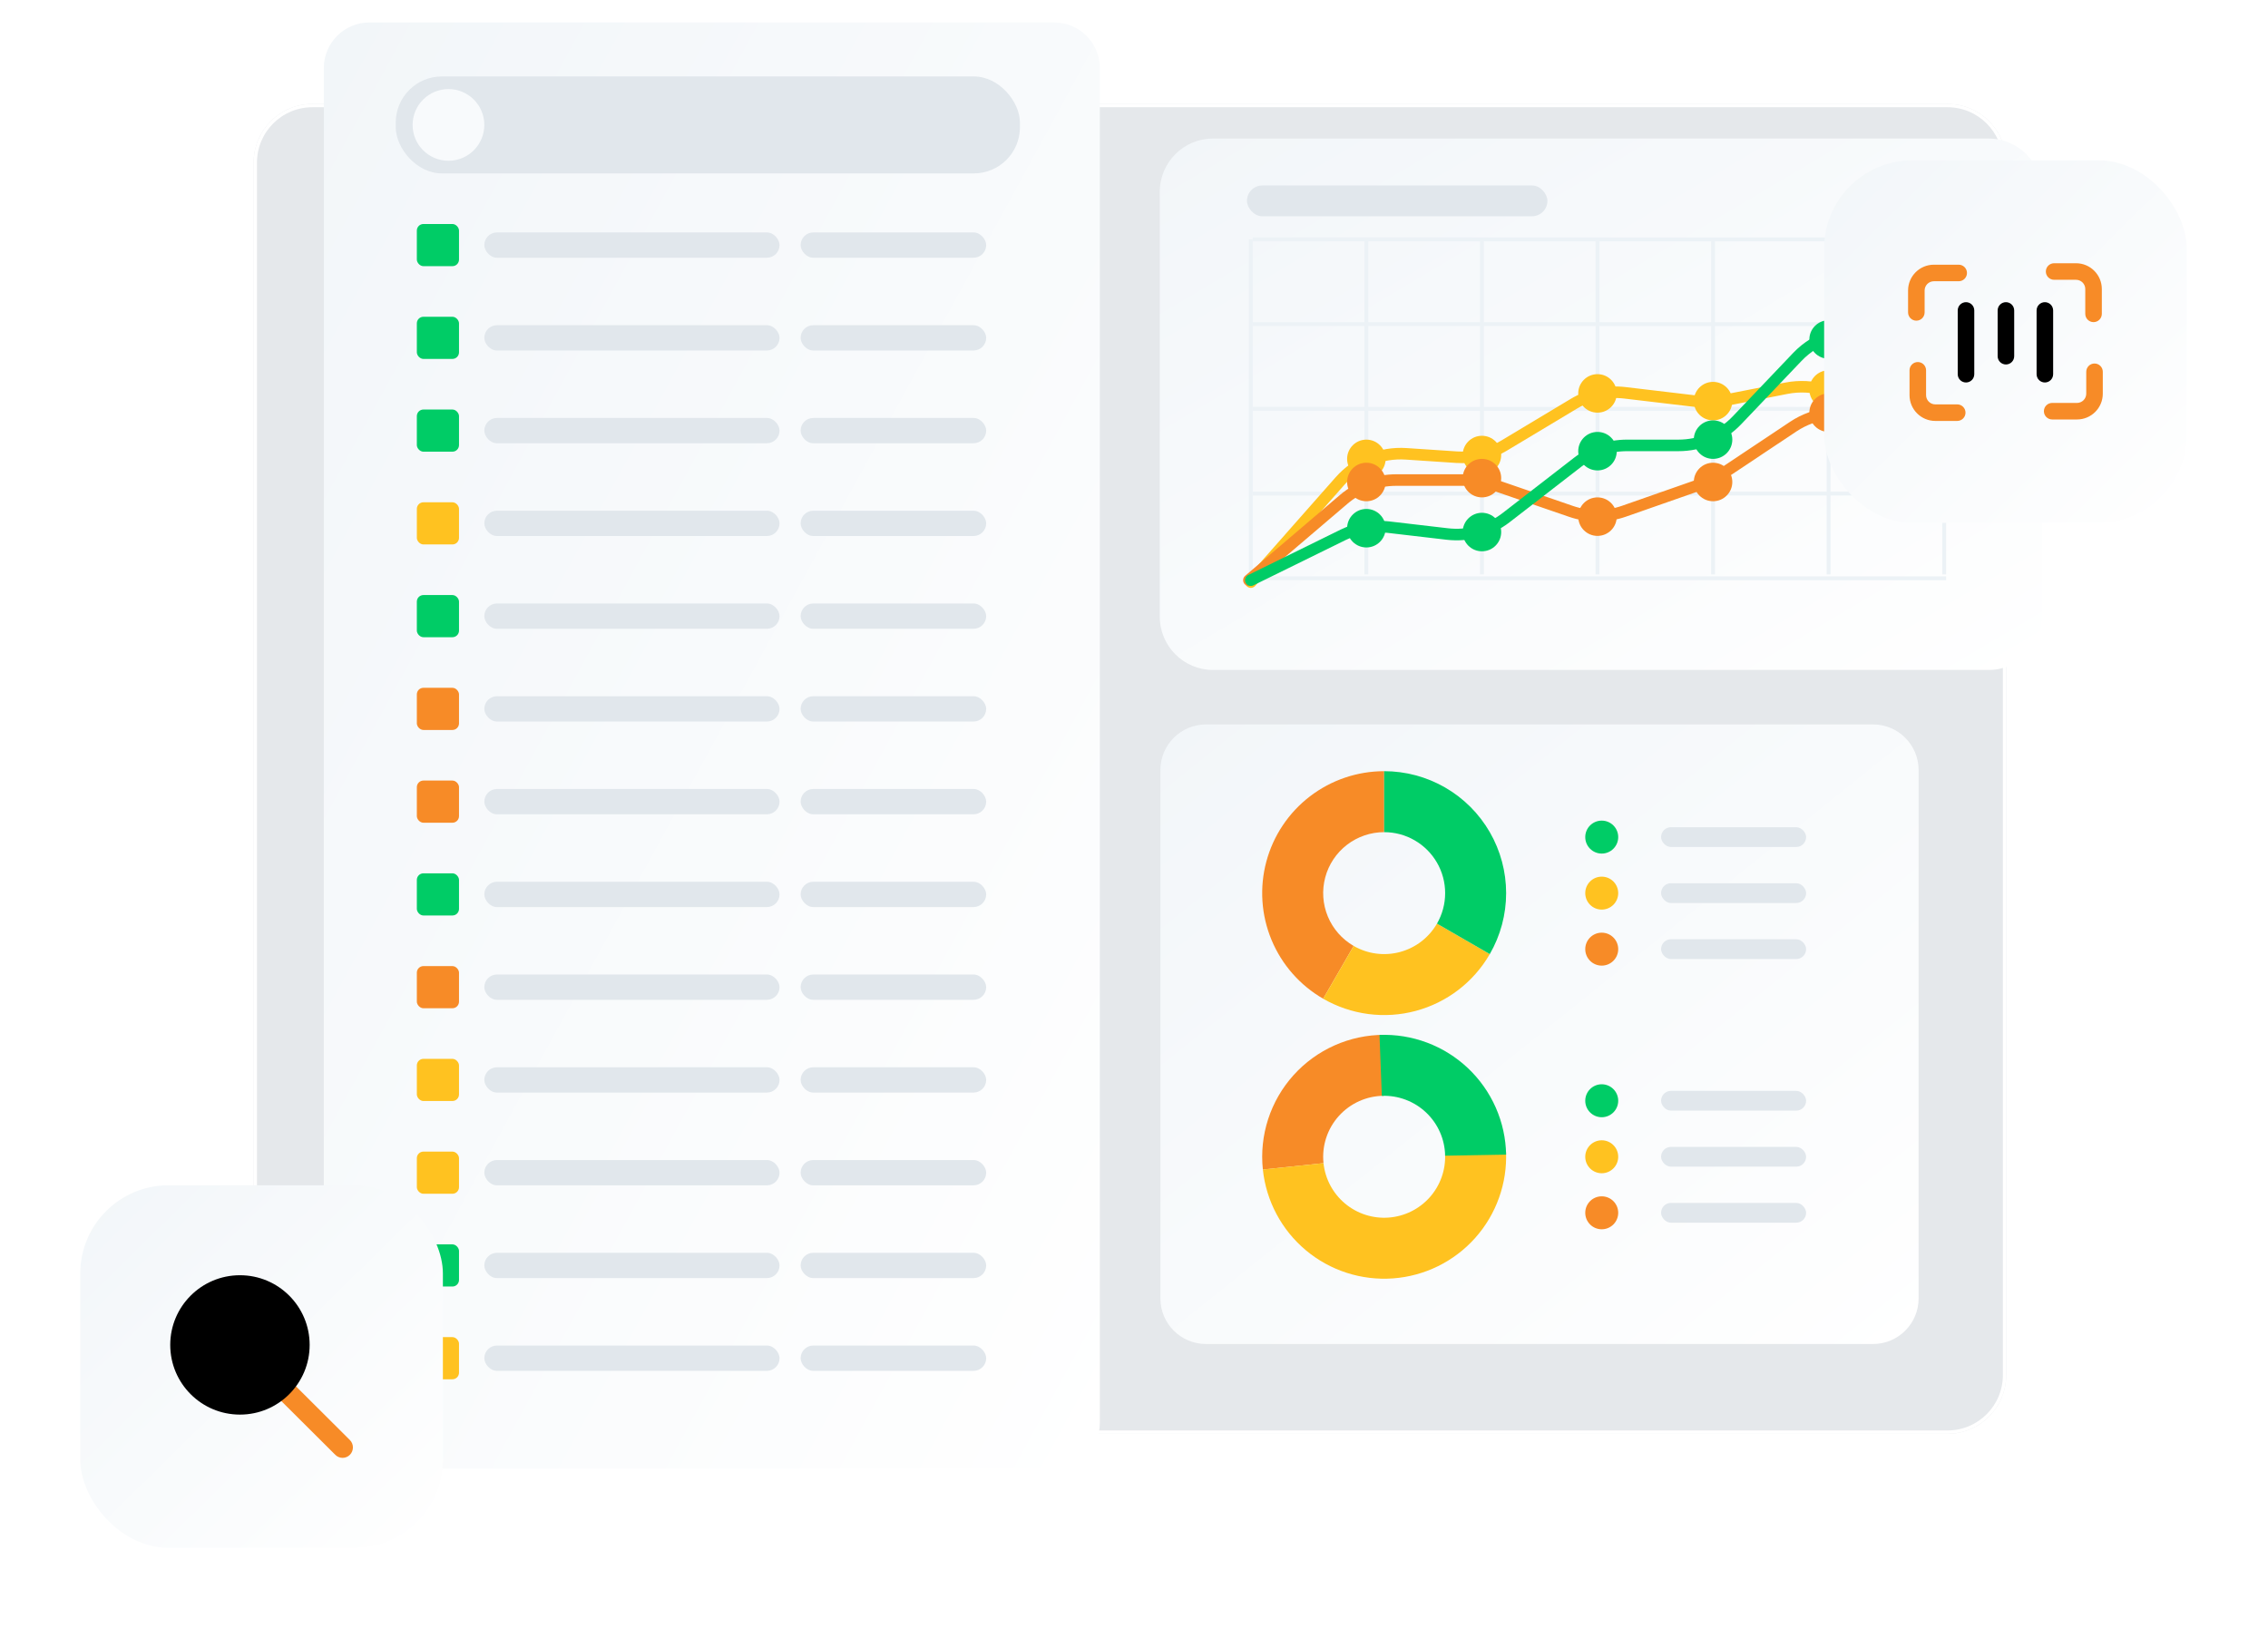 <svg width="688" height="494" viewBox="0 0 688 494" fill="none" xmlns="http://www.w3.org/2000/svg">
<g filter="url(#filter0_dii_4053_16746)">
<path d="M72.178 39.826C72.178 29.981 80.159 22 90.004 22H585.997C595.842 22 603.823 29.981 603.823 39.826V407.7C603.823 417.545 595.842 425.526 585.997 425.526H90.004C80.159 425.526 72.178 417.545 72.178 407.7V39.826Z" fill="#E5E8EB"/>
<path d="M90.004 22.505H585.997C595.563 22.505 603.318 30.26 603.318 39.826V407.7C603.318 417.266 595.563 425.021 585.997 425.021H90.004C80.438 425.021 72.683 417.266 72.683 407.7V39.826C72.683 30.26 80.438 22.505 90.004 22.505Z" stroke="white" stroke-width="1.009"/>
</g>
<g filter="url(#filter1_dii_4053_16746)">
<path d="M350.602 230.836C350.602 223.195 356.796 217 364.438 217H566.766C574.407 217 580.602 223.195 580.602 230.836V391.164C580.602 398.805 574.407 405 566.766 405H364.438C356.796 405 350.602 398.805 350.602 391.164V230.836Z" fill="url(#paint0_linear_4053_16746)"/>
</g>
<rect x="503.887" y="251" width="44" height="6" rx="3" fill="#E1E7EC"/>
<rect x="503.887" y="331" width="44" height="6" rx="3" fill="#E1E7EC"/>
<rect x="503.887" y="268" width="44" height="6" rx="3" fill="#E1E7EC"/>
<rect x="503.887" y="348" width="44" height="6" rx="3" fill="#E1E7EC"/>
<rect x="503.887" y="285" width="44" height="6" rx="3" fill="#E1E7EC"/>
<rect x="503.887" y="365" width="44" height="6" rx="3" fill="#E1E7EC"/>
<circle cx="485.887" cy="271" r="5" fill="#FFC220"/>
<circle cx="485.887" cy="351" r="5" fill="#FFC220"/>
<circle cx="485.887" cy="288" r="5" fill="#F78B27"/>
<circle cx="485.887" cy="368" r="5" fill="#F78B27"/>
<circle cx="485.887" cy="254" r="5" fill="#00CC66"/>
<circle cx="485.887" cy="334" r="5" fill="#00CC66"/>
<path d="M419.887 234C411.742 234 403.824 236.688 397.363 241.646C390.901 246.604 386.256 253.556 384.147 261.424C382.039 269.291 382.586 277.634 385.703 285.159C388.82 292.684 394.333 298.97 401.387 303.043L410.637 287.021C407.11 284.985 404.353 281.842 402.795 278.08C401.236 274.317 400.963 270.146 402.017 266.212C403.071 262.278 405.394 258.802 408.625 256.323C411.856 253.844 415.814 252.5 419.887 252.5L419.887 234Z" fill="#F78B27"/>
<path d="M401.387 303.043C405.595 305.472 410.24 307.049 415.057 307.683C419.875 308.318 424.77 307.997 429.463 306.739C434.156 305.482 438.556 303.312 442.411 300.354C446.266 297.396 449.5 293.708 451.93 289.5L435.908 280.25C434.693 282.354 433.076 284.198 431.149 285.677C429.221 287.156 427.022 288.241 424.675 288.87C422.328 289.498 419.881 289.659 417.472 289.342C415.063 289.025 412.741 288.236 410.637 287.021L401.387 303.043Z" fill="#FFC220"/>
<path d="M451.93 289.5C455.177 283.875 456.887 277.495 456.887 271C456.887 264.505 455.177 258.125 451.93 252.5C448.682 246.875 444.011 242.204 438.387 238.957C432.762 235.71 426.382 234 419.887 234L419.887 252.5C423.134 252.5 426.324 253.355 429.137 254.979C431.949 256.602 434.284 258.938 435.908 261.75C437.532 264.562 438.387 267.753 438.387 271C438.387 274.247 437.532 277.438 435.908 280.25L451.93 289.5Z" fill="#00CC66"/>
<path d="M419.887 314C414.701 314 409.573 315.09 404.836 317.2C400.098 319.309 395.857 322.391 392.388 326.245C388.918 330.099 386.298 334.64 384.696 339.572C383.094 344.504 382.547 349.718 383.09 354.875L401.488 352.938C401.217 350.359 401.49 347.752 402.291 345.286C403.092 342.82 404.402 340.55 406.137 338.623C407.872 336.695 409.993 335.155 412.361 334.1C414.73 333.045 417.294 332.5 419.887 332.5L419.887 314Z" fill="#F78B27"/>
<path d="M383.089 354.868C384.094 364.427 388.779 373.22 396.153 379.385C403.527 385.551 413.011 388.605 422.597 387.901C432.182 387.197 441.118 382.79 447.512 375.614C453.906 368.437 457.257 359.054 456.854 349.451L438.37 350.225C438.572 355.027 436.897 359.719 433.7 363.307C430.503 366.895 426.035 369.098 421.242 369.45C416.449 369.802 411.707 368.275 408.02 365.193C404.333 362.11 401.99 357.713 401.488 352.934L383.089 354.868Z" fill="#FFC220"/>
<path d="M456.881 350.354C456.795 345.432 455.728 340.575 453.741 336.071C451.754 331.566 448.889 327.503 445.312 324.119C441.735 320.736 437.519 318.101 432.91 316.368C428.302 314.635 423.394 313.839 418.474 314.027L419.18 332.513C421.64 332.42 424.094 332.817 426.399 333.684C428.703 334.55 430.811 335.868 432.599 337.56C434.388 339.251 435.821 341.283 436.814 343.535C437.807 345.788 438.341 348.216 438.384 350.677L456.881 350.354Z" fill="#00CC66"/>
<g filter="url(#filter2_dii_4053_16746)">
<path d="M350.178 54.915C350.178 45.986 357.416 38.748 366.345 38.748H601.596C610.525 38.748 617.763 45.986 617.763 54.915V183.833C617.763 192.762 610.525 200.001 601.596 200.001H366.345C357.416 200.001 350.178 192.762 350.178 183.833V54.915Z" fill="url(#paint1_linear_4053_16746)"/>
</g>
<rect x="378.268" y="56.275" width="91.143" height="9.348" rx="4.674" fill="#E1E7EC"/>
<path d="M379.438 72.633V174.292" stroke="#ECF2F6" stroke-width="1.169"/>
<path d="M414.492 72.633V174.292" stroke="#ECF2F6" stroke-width="1.169"/>
<path d="M449.547 72.633V174.292" stroke="#ECF2F6" stroke-width="1.169"/>
<path d="M484.602 72.633V174.292" stroke="#ECF2F6" stroke-width="1.169"/>
<path d="M519.656 72.633V174.292" stroke="#ECF2F6" stroke-width="1.169"/>
<path d="M554.711 72.633V174.292" stroke="#ECF2F6" stroke-width="1.169"/>
<path d="M589.768 72.633V174.292" stroke="#ECF2F6" stroke-width="1.169"/>
<path d="M380.021 175.463H590.351" stroke="#ECF2F6" stroke-width="1.169"/>
<path d="M380.021 149.756H590.351" stroke="#ECF2F6" stroke-width="1.169"/>
<path d="M380.021 124.049H590.351" stroke="#ECF2F6" stroke-width="1.169"/>
<path d="M380.021 98.34H590.351" stroke="#ECF2F6" stroke-width="1.169"/>
<path d="M380.021 72.633H590.351" stroke="#ECF2F6" stroke-width="1.169"/>
<circle cx="414.491" cy="139.239" r="5.842" fill="#FFC220"/>
<circle cx="449.546" cy="138.069" r="5.842" fill="#FFC220"/>
<circle cx="484.6" cy="119.372" r="5.842" fill="#FFC220"/>
<circle cx="519.657" cy="121.712" r="5.842" fill="#FFC220"/>
<circle cx="554.712" cy="118.206" r="5.842" fill="#FFC220"/>
<path d="M379.438 176.629L406.505 145.952C411.542 140.244 418.942 137.197 426.538 137.703L441.88 138.726C446.872 139.059 451.847 137.858 456.137 135.284L477.412 122.518C482.073 119.722 487.531 118.552 492.928 119.192L515.236 121.839C517.778 122.141 520.352 122.043 522.864 121.548L541.875 117.808C549.898 116.23 558.181 118.752 563.963 124.534L589.767 150.338" stroke="#FFC220" stroke-width="3.505" stroke-linecap="round"/>
<path d="M378.852 176.046L407.611 151.529C412.052 147.744 417.696 145.665 423.53 145.665H444.856C447.574 145.665 450.273 146.116 452.843 147.001L476.546 155.161C481.763 156.957 487.433 156.943 492.64 155.12L516.729 146.689C518.672 146.009 520.522 145.087 522.235 143.945L543.97 129.455C550.694 124.973 559.193 124.088 566.695 127.089L589.765 136.317" stroke="#F78B27" stroke-width="3.505" stroke-linecap="round"/>
<path d="M379.438 176.045L407.421 162.29C411.656 160.209 416.401 159.393 421.088 159.939L439.016 162.031C445.392 162.775 451.806 160.991 456.882 157.061L478.553 140.283C482.853 136.954 488.137 135.147 493.575 135.147H509.141C515.856 135.147 522.278 132.395 526.91 127.532L545.211 108.316C551.112 102.12 559.814 99.445 568.176 101.257L589.767 105.935" stroke="#00CC66" stroke-width="3.505" stroke-linecap="round"/>
<circle cx="414.491" cy="160.272" r="5.842" fill="#00CC66"/>
<circle cx="414.491" cy="146.249" r="5.842" fill="#F78B27"/>
<circle cx="449.546" cy="145.079" r="5.842" fill="#F78B27"/>
<circle cx="484.6" cy="156.766" r="5.842" fill="#F78B27"/>
<circle cx="519.657" cy="146.249" r="5.842" fill="#F78B27"/>
<circle cx="554.712" cy="125.216" r="5.842" fill="#F78B27"/>
<circle cx="449.546" cy="161.438" r="5.842" fill="#00CC66"/>
<circle cx="484.6" cy="136.901" r="5.842" fill="#00CC66"/>
<circle cx="519.657" cy="133.395" r="5.842" fill="#00CC66"/>
<circle cx="554.712" cy="103.014" r="5.842" fill="#00CC66"/>
<g filter="url(#filter3_dii_4053_16746)">
<path d="M96.824 17.836C96.824 10.195 103.019 4 110.66 4H318.392C326.034 4 332.228 10.195 332.228 17.836V428.988C332.228 436.63 326.034 442.824 318.393 442.824H110.66C103.019 442.824 96.824 436.63 96.824 428.988V17.836Z" fill="url(#paint2_linear_4053_16746)"/>
</g>
<rect x="120.051" y="23.191" width="189.347" height="29.425" rx="14" fill="#E1E7EC"/>
<circle cx="136.043" cy="37.904" r="10.875" fill="#F8FAFC"/>
<rect x="146.918" y="70.529" width="89.556" height="7.676" rx="3.838" fill="#E1E7EC"/>
<rect x="242.871" y="70.529" width="56.292" height="7.676" rx="3.838" fill="#E1E7EC"/>
<rect x="126.447" y="67.969" width="12.794" height="12.794" rx="2" fill="#00CC66"/>
<rect x="146.918" y="98.676" width="89.556" height="7.676" rx="3.838" fill="#E1E7EC"/>
<rect x="242.871" y="98.676" width="56.292" height="7.676" rx="3.838" fill="#E1E7EC"/>
<rect x="126.447" y="96.115" width="12.794" height="12.794" rx="2" fill="#00CC66"/>
<rect x="146.918" y="126.82" width="89.556" height="7.676" rx="3.838" fill="#E1E7EC"/>
<rect x="242.871" y="126.82" width="56.292" height="7.676" rx="3.838" fill="#E1E7EC"/>
<rect x="126.447" y="124.262" width="12.794" height="12.794" rx="2" fill="#00CC66"/>
<rect x="146.918" y="154.967" width="89.556" height="7.676" rx="3.838" fill="#E1E7EC"/>
<rect x="242.871" y="154.967" width="56.292" height="7.676" rx="3.838" fill="#E1E7EC"/>
<rect x="126.447" y="152.408" width="12.794" height="12.794" rx="2" fill="#FFC220"/>
<rect x="146.918" y="183.113" width="89.556" height="7.676" rx="3.838" fill="#E1E7EC"/>
<rect x="242.871" y="183.113" width="56.292" height="7.676" rx="3.838" fill="#E1E7EC"/>
<rect x="126.447" y="180.555" width="12.794" height="12.794" rx="2" fill="#00CC66"/>
<rect x="146.918" y="211.258" width="89.556" height="7.676" rx="3.838" fill="#E1E7EC"/>
<rect x="242.871" y="211.258" width="56.292" height="7.676" rx="3.838" fill="#E1E7EC"/>
<rect x="126.447" y="208.699" width="12.794" height="12.794" rx="2" fill="#F78B27"/>
<rect x="146.918" y="239.404" width="89.556" height="7.676" rx="3.838" fill="#E1E7EC"/>
<rect x="242.871" y="239.404" width="56.292" height="7.676" rx="3.838" fill="#E1E7EC"/>
<rect x="126.447" y="236.846" width="12.794" height="12.794" rx="2" fill="#F78B27"/>
<rect x="146.918" y="267.553" width="89.556" height="7.676" rx="3.838" fill="#E1E7EC"/>
<rect x="242.871" y="267.553" width="56.292" height="7.676" rx="3.838" fill="#E1E7EC"/>
<rect x="126.447" y="264.992" width="12.794" height="12.794" rx="2" fill="#00CC66"/>
<rect x="146.918" y="295.697" width="89.556" height="7.676" rx="3.838" fill="#E1E7EC"/>
<rect x="242.871" y="295.697" width="56.292" height="7.676" rx="3.838" fill="#E1E7EC"/>
<rect x="126.447" y="293.141" width="12.794" height="12.794" rx="2" fill="#F78B27"/>
<rect x="146.918" y="323.844" width="89.556" height="7.676" rx="3.838" fill="#E1E7EC"/>
<rect x="242.871" y="323.844" width="56.292" height="7.676" rx="3.838" fill="#E1E7EC"/>
<rect x="126.447" y="321.285" width="12.794" height="12.794" rx="2" fill="#FFC220"/>
<rect x="146.918" y="351.99" width="89.556" height="7.676" rx="3.838" fill="#E1E7EC"/>
<rect x="242.871" y="351.99" width="56.292" height="7.676" rx="3.838" fill="#E1E7EC"/>
<rect x="126.447" y="349.432" width="12.794" height="12.794" rx="2" fill="#FFC220"/>
<rect x="146.918" y="380.135" width="89.556" height="7.676" rx="3.838" fill="#E1E7EC"/>
<rect x="242.871" y="380.135" width="56.292" height="7.676" rx="3.838" fill="#E1E7EC"/>
<rect x="126.447" y="377.578" width="12.794" height="12.794" rx="2" fill="#00CC66"/>
<rect x="146.918" y="408.281" width="89.556" height="7.676" rx="3.838" fill="#E1E7EC"/>
<rect x="242.871" y="408.281" width="56.292" height="7.676" rx="3.838" fill="#E1E7EC"/>
<rect x="126.447" y="405.723" width="12.794" height="12.794" rx="2" fill="#FFC220"/>
<g filter="url(#filter4_dii_4053_16746)">
<rect x="19" y="348.949" width="110" height="110" rx="26.757" fill="url(#paint3_linear_4053_16746)"/>
<path d="M77.817 407.812C79.031 406.564 81.016 406.548 82.249 407.777L100.772 426.227C102.006 427.455 102.021 429.463 100.807 430.711C99.592 431.959 97.608 431.974 96.374 430.746L77.851 412.296C76.618 411.067 76.602 409.059 77.817 407.812Z" fill="#F78B27"/>
<circle cx="67.437" cy="397.386" r="21.146" fill="black"/>
</g>
<g filter="url(#filter5_dii_4053_16746)">
<rect x="548" y="37.949" width="110" height="110" rx="26.757" fill="url(#paint4_linear_4053_16746)"/>
<path d="M573.465 84.088V77.442C573.465 73.12 576.969 69.615 581.292 69.615H588.823C590.21 69.615 591.334 70.739 591.334 72.126C591.334 73.512 590.21 74.636 588.823 74.636H581.292C579.742 74.636 578.486 75.893 578.486 77.442V84.088C578.486 85.474 577.362 86.598 575.975 86.598C574.589 86.598 573.465 85.474 573.465 84.088Z" fill="#F78B27"/>
<path d="M588.379 117.021L581.733 117.021C577.411 117.021 573.906 113.517 573.906 109.194L573.906 101.663C573.906 100.276 575.03 99.152 576.417 99.152C577.803 99.152 578.927 100.276 578.927 101.663L578.927 109.194C578.927 110.744 580.184 112 581.733 112L588.379 112C589.765 112 590.889 113.124 590.889 114.511C590.889 115.897 589.765 117.021 588.379 117.021Z" fill="#F78B27"/>
<path d="M632.535 102.106L632.535 108.751C632.535 113.074 629.031 116.578 624.708 116.578L617.177 116.578C615.79 116.578 614.666 115.454 614.666 114.068C614.666 112.681 615.79 111.557 617.177 111.557L624.708 111.557C626.258 111.557 627.514 110.301 627.514 108.751L627.514 102.106C627.514 100.719 628.638 99.595 630.025 99.595C631.411 99.595 632.535 100.719 632.535 102.106Z" fill="#F78B27"/>
<path d="M617.768 69.172L624.413 69.172C628.736 69.172 632.24 72.676 632.24 76.999L632.24 84.531C632.24 85.917 631.116 87.041 629.73 87.041C628.343 87.041 627.219 85.917 627.219 84.531L627.219 76.999C627.219 75.449 625.963 74.193 624.413 74.193L617.768 74.193C616.381 74.193 615.257 73.069 615.257 71.682C615.257 70.296 616.381 69.172 617.768 69.172Z" fill="#F78B27"/>
<path d="M612.451 102.843V83.497C612.451 82.11 613.575 80.986 614.962 80.986C616.348 80.986 617.472 82.11 617.472 83.497V102.843C617.472 104.229 616.348 105.353 614.962 105.353C613.575 105.353 612.451 104.229 612.451 102.843Z" fill="black"/>
<path d="M588.527 102.843V83.497C588.527 82.11 589.651 80.986 591.038 80.986C592.424 80.986 593.548 82.11 593.548 83.497V102.843C593.548 104.229 592.424 105.353 591.038 105.353C589.651 105.353 588.527 104.229 588.527 102.843Z" fill="black"/>
<path d="M600.637 97.379V83.497C600.637 82.11 601.761 80.986 603.147 80.986C604.534 80.986 605.658 82.11 605.658 83.497V97.379C605.658 98.765 604.534 99.889 603.147 99.889C601.761 99.889 600.637 98.765 600.637 97.379Z" fill="black"/>
</g>
<defs>
<filter id="filter0_dii_4053_16746" x="55.505" y="10.091" width="574.519" height="446.399" filterUnits="userSpaceOnUse" color-interpolation-filters="sRGB">
<feFlood flood-opacity="0" result="BackgroundImageFix"/>
<feColorMatrix in="SourceAlpha" type="matrix" values="0 0 0 0 0 0 0 0 0 0 0 0 0 0 0 0 0 0 127 0" result="hardAlpha"/>
<feOffset dx="4.764" dy="9.528"/>
<feGaussianBlur stdDeviation="10.719"/>
<feComposite in2="hardAlpha" operator="out"/>
<feColorMatrix type="matrix" values="0 0 0 0 0 0 0 0 0 0 0 0 0 0 0 0 0 0 0.05 0"/>
<feBlend mode="normal" in2="BackgroundImageFix" result="effect1_dropShadow_4053_16746"/>
<feBlend mode="normal" in="SourceGraphic" in2="effect1_dropShadow_4053_16746" result="shape"/>
<feColorMatrix in="SourceAlpha" type="matrix" values="0 0 0 0 0 0 0 0 0 0 0 0 0 0 0 0 0 0 127 0" result="hardAlpha"/>
<feOffset dx="-3.573" dy="-3.573"/>
<feGaussianBlur stdDeviation="7.334"/>
<feComposite in2="hardAlpha" operator="arithmetic" k2="-1" k3="1"/>
<feColorMatrix type="matrix" values="0 0 0 0 0.949 0 0 0 0 0.965 0 0 0 0 0.976 0 0 0 1 0"/>
<feBlend mode="normal" in2="shape" result="effect2_innerShadow_4053_16746"/>
<feColorMatrix in="SourceAlpha" type="matrix" values="0 0 0 0 0 0 0 0 0 0 0 0 0 0 0 0 0 0 127 0" result="hardAlpha"/>
<feOffset dx="3.573" dy="3.573"/>
<feGaussianBlur stdDeviation="12.378"/>
<feComposite in2="hardAlpha" operator="arithmetic" k2="-1" k3="1"/>
<feColorMatrix type="matrix" values="0 0 0 0 1 0 0 0 0 1 0 0 0 0 1 0 0 0 0.99 0"/>
<feBlend mode="normal" in2="effect2_innerShadow_4053_16746" result="effect3_innerShadow_4053_16746"/>
</filter>
<filter id="filter1_dii_4053_16746" x="345.677" y="213.482" width="242.664" height="200.664" filterUnits="userSpaceOnUse" color-interpolation-filters="sRGB">
<feFlood flood-opacity="0" result="BackgroundImageFix"/>
<feColorMatrix in="SourceAlpha" type="matrix" values="0 0 0 0 0 0 0 0 0 0 0 0 0 0 0 0 0 0 127 0" result="hardAlpha"/>
<feOffset dx="1.407" dy="2.814"/>
<feGaussianBlur stdDeviation="3.166"/>
<feComposite in2="hardAlpha" operator="out"/>
<feColorMatrix type="matrix" values="0 0 0 0 0 0 0 0 0 0 0 0 0 0 0 0 0 0 0.05 0"/>
<feBlend mode="normal" in2="BackgroundImageFix" result="effect1_dropShadow_4053_16746"/>
<feBlend mode="normal" in="SourceGraphic" in2="effect1_dropShadow_4053_16746" result="shape"/>
<feColorMatrix in="SourceAlpha" type="matrix" values="0 0 0 0 0 0 0 0 0 0 0 0 0 0 0 0 0 0 127 0" result="hardAlpha"/>
<feOffset dx="-1.055" dy="-1.055"/>
<feGaussianBlur stdDeviation="0.528"/>
<feComposite in2="hardAlpha" operator="arithmetic" k2="-1" k3="1"/>
<feColorMatrix type="matrix" values="0 0 0 0 0.949 0 0 0 0 0.965 0 0 0 0 0.976 0 0 0 1 0"/>
<feBlend mode="normal" in2="shape" result="effect2_innerShadow_4053_16746"/>
<feColorMatrix in="SourceAlpha" type="matrix" values="0 0 0 0 0 0 0 0 0 0 0 0 0 0 0 0 0 0 127 0" result="hardAlpha"/>
<feOffset dx="1.055" dy="1.055"/>
<feGaussianBlur stdDeviation="0.528"/>
<feComposite in2="hardAlpha" operator="arithmetic" k2="-1" k3="1"/>
<feColorMatrix type="matrix" values="0 0 0 0 1 0 0 0 0 1 0 0 0 0 1 0 0 0 1 0"/>
<feBlend mode="normal" in2="effect2_innerShadow_4053_16746" result="effect3_innerShadow_4053_16746"/>
</filter>
<filter id="filter2_dii_4053_16746" x="344.423" y="34.638" width="282.383" height="176.049" filterUnits="userSpaceOnUse" color-interpolation-filters="sRGB">
<feFlood flood-opacity="0" result="BackgroundImageFix"/>
<feColorMatrix in="SourceAlpha" type="matrix" values="0 0 0 0 0 0 0 0 0 0 0 0 0 0 0 0 0 0 127 0" result="hardAlpha"/>
<feOffset dx="1.644" dy="3.288"/>
<feGaussianBlur stdDeviation="3.699"/>
<feComposite in2="hardAlpha" operator="out"/>
<feColorMatrix type="matrix" values="0 0 0 0 0 0 0 0 0 0 0 0 0 0 0 0 0 0 0.05 0"/>
<feBlend mode="normal" in2="BackgroundImageFix" result="effect1_dropShadow_4053_16746"/>
<feBlend mode="normal" in="SourceGraphic" in2="effect1_dropShadow_4053_16746" result="shape"/>
<feColorMatrix in="SourceAlpha" type="matrix" values="0 0 0 0 0 0 0 0 0 0 0 0 0 0 0 0 0 0 127 0" result="hardAlpha"/>
<feOffset dx="-1.233" dy="-1.233"/>
<feGaussianBlur stdDeviation="0.617"/>
<feComposite in2="hardAlpha" operator="arithmetic" k2="-1" k3="1"/>
<feColorMatrix type="matrix" values="0 0 0 0 0.949 0 0 0 0 0.965 0 0 0 0 0.976 0 0 0 1 0"/>
<feBlend mode="normal" in2="shape" result="effect2_innerShadow_4053_16746"/>
<feColorMatrix in="SourceAlpha" type="matrix" values="0 0 0 0 0 0 0 0 0 0 0 0 0 0 0 0 0 0 127 0" result="hardAlpha"/>
<feOffset dx="1.233" dy="1.233"/>
<feGaussianBlur stdDeviation="0.617"/>
<feComposite in2="hardAlpha" operator="arithmetic" k2="-1" k3="1"/>
<feColorMatrix type="matrix" values="0 0 0 0 1 0 0 0 0 1 0 0 0 0 1 0 0 0 1 0"/>
<feBlend mode="normal" in2="effect2_innerShadow_4053_16746" result="effect3_innerShadow_4053_16746"/>
</filter>
<filter id="filter3_dii_4053_16746" x="91.899" y="0.482" width="248.068" height="451.488" filterUnits="userSpaceOnUse" color-interpolation-filters="sRGB">
<feFlood flood-opacity="0" result="BackgroundImageFix"/>
<feColorMatrix in="SourceAlpha" type="matrix" values="0 0 0 0 0 0 0 0 0 0 0 0 0 0 0 0 0 0 127 0" result="hardAlpha"/>
<feOffset dx="1.407" dy="2.814"/>
<feGaussianBlur stdDeviation="3.166"/>
<feComposite in2="hardAlpha" operator="out"/>
<feColorMatrix type="matrix" values="0 0 0 0 0 0 0 0 0 0 0 0 0 0 0 0 0 0 0.05 0"/>
<feBlend mode="normal" in2="BackgroundImageFix" result="effect1_dropShadow_4053_16746"/>
<feBlend mode="normal" in="SourceGraphic" in2="effect1_dropShadow_4053_16746" result="shape"/>
<feColorMatrix in="SourceAlpha" type="matrix" values="0 0 0 0 0 0 0 0 0 0 0 0 0 0 0 0 0 0 127 0" result="hardAlpha"/>
<feOffset dx="-1.055" dy="-1.055"/>
<feGaussianBlur stdDeviation="0.528"/>
<feComposite in2="hardAlpha" operator="arithmetic" k2="-1" k3="1"/>
<feColorMatrix type="matrix" values="0 0 0 0 0.949 0 0 0 0 0.965 0 0 0 0 0.976 0 0 0 1 0"/>
<feBlend mode="normal" in2="shape" result="effect2_innerShadow_4053_16746"/>
<feColorMatrix in="SourceAlpha" type="matrix" values="0 0 0 0 0 0 0 0 0 0 0 0 0 0 0 0 0 0 127 0" result="hardAlpha"/>
<feOffset dx="1.055" dy="1.055"/>
<feGaussianBlur stdDeviation="0.528"/>
<feComposite in2="hardAlpha" operator="arithmetic" k2="-1" k3="1"/>
<feColorMatrix type="matrix" values="0 0 0 0 1 0 0 0 0 1 0 0 0 0 1 0 0 0 1 0"/>
<feBlend mode="normal" in2="effect2_innerShadow_4053_16746" result="effect3_innerShadow_4053_16746"/>
</filter>
<filter id="filter4_dii_4053_16746" x="0.27" y="335.571" width="158.162" height="158.162" filterUnits="userSpaceOnUse" color-interpolation-filters="sRGB">
<feFlood flood-opacity="0" result="BackgroundImageFix"/>
<feColorMatrix in="SourceAlpha" type="matrix" values="0 0 0 0 0 0 0 0 0 0 0 0 0 0 0 0 0 0 127 0" result="hardAlpha"/>
<feOffset dx="5.351" dy="10.703"/>
<feGaussianBlur stdDeviation="12.04"/>
<feComposite in2="hardAlpha" operator="out"/>
<feColorMatrix type="matrix" values="0 0 0 0 0 0 0 0 0 0 0 0 0 0 0 0 0 0 0.05 0"/>
<feBlend mode="normal" in2="BackgroundImageFix" result="effect1_dropShadow_4053_16746"/>
<feBlend mode="normal" in="SourceGraphic" in2="effect1_dropShadow_4053_16746" result="shape"/>
<feColorMatrix in="SourceAlpha" type="matrix" values="0 0 0 0 0 0 0 0 0 0 0 0 0 0 0 0 0 0 127 0" result="hardAlpha"/>
<feOffset dx="-4.014" dy="-4.014"/>
<feGaussianBlur stdDeviation="2.007"/>
<feComposite in2="hardAlpha" operator="arithmetic" k2="-1" k3="1"/>
<feColorMatrix type="matrix" values="0 0 0 0 0.949 0 0 0 0 0.965 0 0 0 0 0.976 0 0 0 1 0"/>
<feBlend mode="normal" in2="shape" result="effect2_innerShadow_4053_16746"/>
<feColorMatrix in="SourceAlpha" type="matrix" values="0 0 0 0 0 0 0 0 0 0 0 0 0 0 0 0 0 0 127 0" result="hardAlpha"/>
<feOffset dx="4.014" dy="4.014"/>
<feGaussianBlur stdDeviation="2.007"/>
<feComposite in2="hardAlpha" operator="arithmetic" k2="-1" k3="1"/>
<feColorMatrix type="matrix" values="0 0 0 0 1 0 0 0 0 1 0 0 0 0 1 0 0 0 1 0"/>
<feBlend mode="normal" in2="effect2_innerShadow_4053_16746" result="effect3_innerShadow_4053_16746"/>
</filter>
<filter id="filter5_dii_4053_16746" x="529.27" y="24.571" width="158.162" height="158.162" filterUnits="userSpaceOnUse" color-interpolation-filters="sRGB">
<feFlood flood-opacity="0" result="BackgroundImageFix"/>
<feColorMatrix in="SourceAlpha" type="matrix" values="0 0 0 0 0 0 0 0 0 0 0 0 0 0 0 0 0 0 127 0" result="hardAlpha"/>
<feOffset dx="5.351" dy="10.703"/>
<feGaussianBlur stdDeviation="12.04"/>
<feComposite in2="hardAlpha" operator="out"/>
<feColorMatrix type="matrix" values="0 0 0 0 0 0 0 0 0 0 0 0 0 0 0 0 0 0 0.05 0"/>
<feBlend mode="normal" in2="BackgroundImageFix" result="effect1_dropShadow_4053_16746"/>
<feBlend mode="normal" in="SourceGraphic" in2="effect1_dropShadow_4053_16746" result="shape"/>
<feColorMatrix in="SourceAlpha" type="matrix" values="0 0 0 0 0 0 0 0 0 0 0 0 0 0 0 0 0 0 127 0" result="hardAlpha"/>
<feOffset dx="-4.014" dy="-4.014"/>
<feGaussianBlur stdDeviation="2.007"/>
<feComposite in2="hardAlpha" operator="arithmetic" k2="-1" k3="1"/>
<feColorMatrix type="matrix" values="0 0 0 0 0.949 0 0 0 0 0.965 0 0 0 0 0.976 0 0 0 1 0"/>
<feBlend mode="normal" in2="shape" result="effect2_innerShadow_4053_16746"/>
<feColorMatrix in="SourceAlpha" type="matrix" values="0 0 0 0 0 0 0 0 0 0 0 0 0 0 0 0 0 0 127 0" result="hardAlpha"/>
<feOffset dx="4.014" dy="4.014"/>
<feGaussianBlur stdDeviation="2.007"/>
<feComposite in2="hardAlpha" operator="arithmetic" k2="-1" k3="1"/>
<feColorMatrix type="matrix" values="0 0 0 0 1 0 0 0 0 1 0 0 0 0 1 0 0 0 1 0"/>
<feBlend mode="normal" in2="effect2_innerShadow_4053_16746" result="effect3_innerShadow_4053_16746"/>
</filter>
<linearGradient id="paint0_linear_4053_16746" x1="350.602" y1="217" x2="532.684" y2="443.627" gradientUnits="userSpaceOnUse">
<stop stop-color="#F2F6F9"/>
<stop offset="1" stop-color="white"/>
</linearGradient>
<linearGradient id="paint1_linear_4053_16746" x1="350.178" y1="38.748" x2="490.434" y2="275.532" gradientUnits="userSpaceOnUse">
<stop stop-color="#F2F6F9"/>
<stop offset="1" stop-color="white"/>
</linearGradient>
<linearGradient id="paint2_linear_4053_16746" x1="96.824" y1="4" x2="462.859" y2="203.765" gradientUnits="userSpaceOnUse">
<stop stop-color="#F2F6F9"/>
<stop offset="1" stop-color="white"/>
</linearGradient>
<linearGradient id="paint3_linear_4053_16746" x1="19" y1="348.949" x2="128.083" y2="459.925" gradientUnits="userSpaceOnUse">
<stop stop-color="#F2F6F9"/>
<stop offset="1" stop-color="white"/>
</linearGradient>
<linearGradient id="paint4_linear_4053_16746" x1="548" y1="37.949" x2="657.083" y2="148.925" gradientUnits="userSpaceOnUse">
<stop stop-color="#F2F6F9"/>
<stop offset="1" stop-color="white"/>
</linearGradient>
</defs>
</svg>
